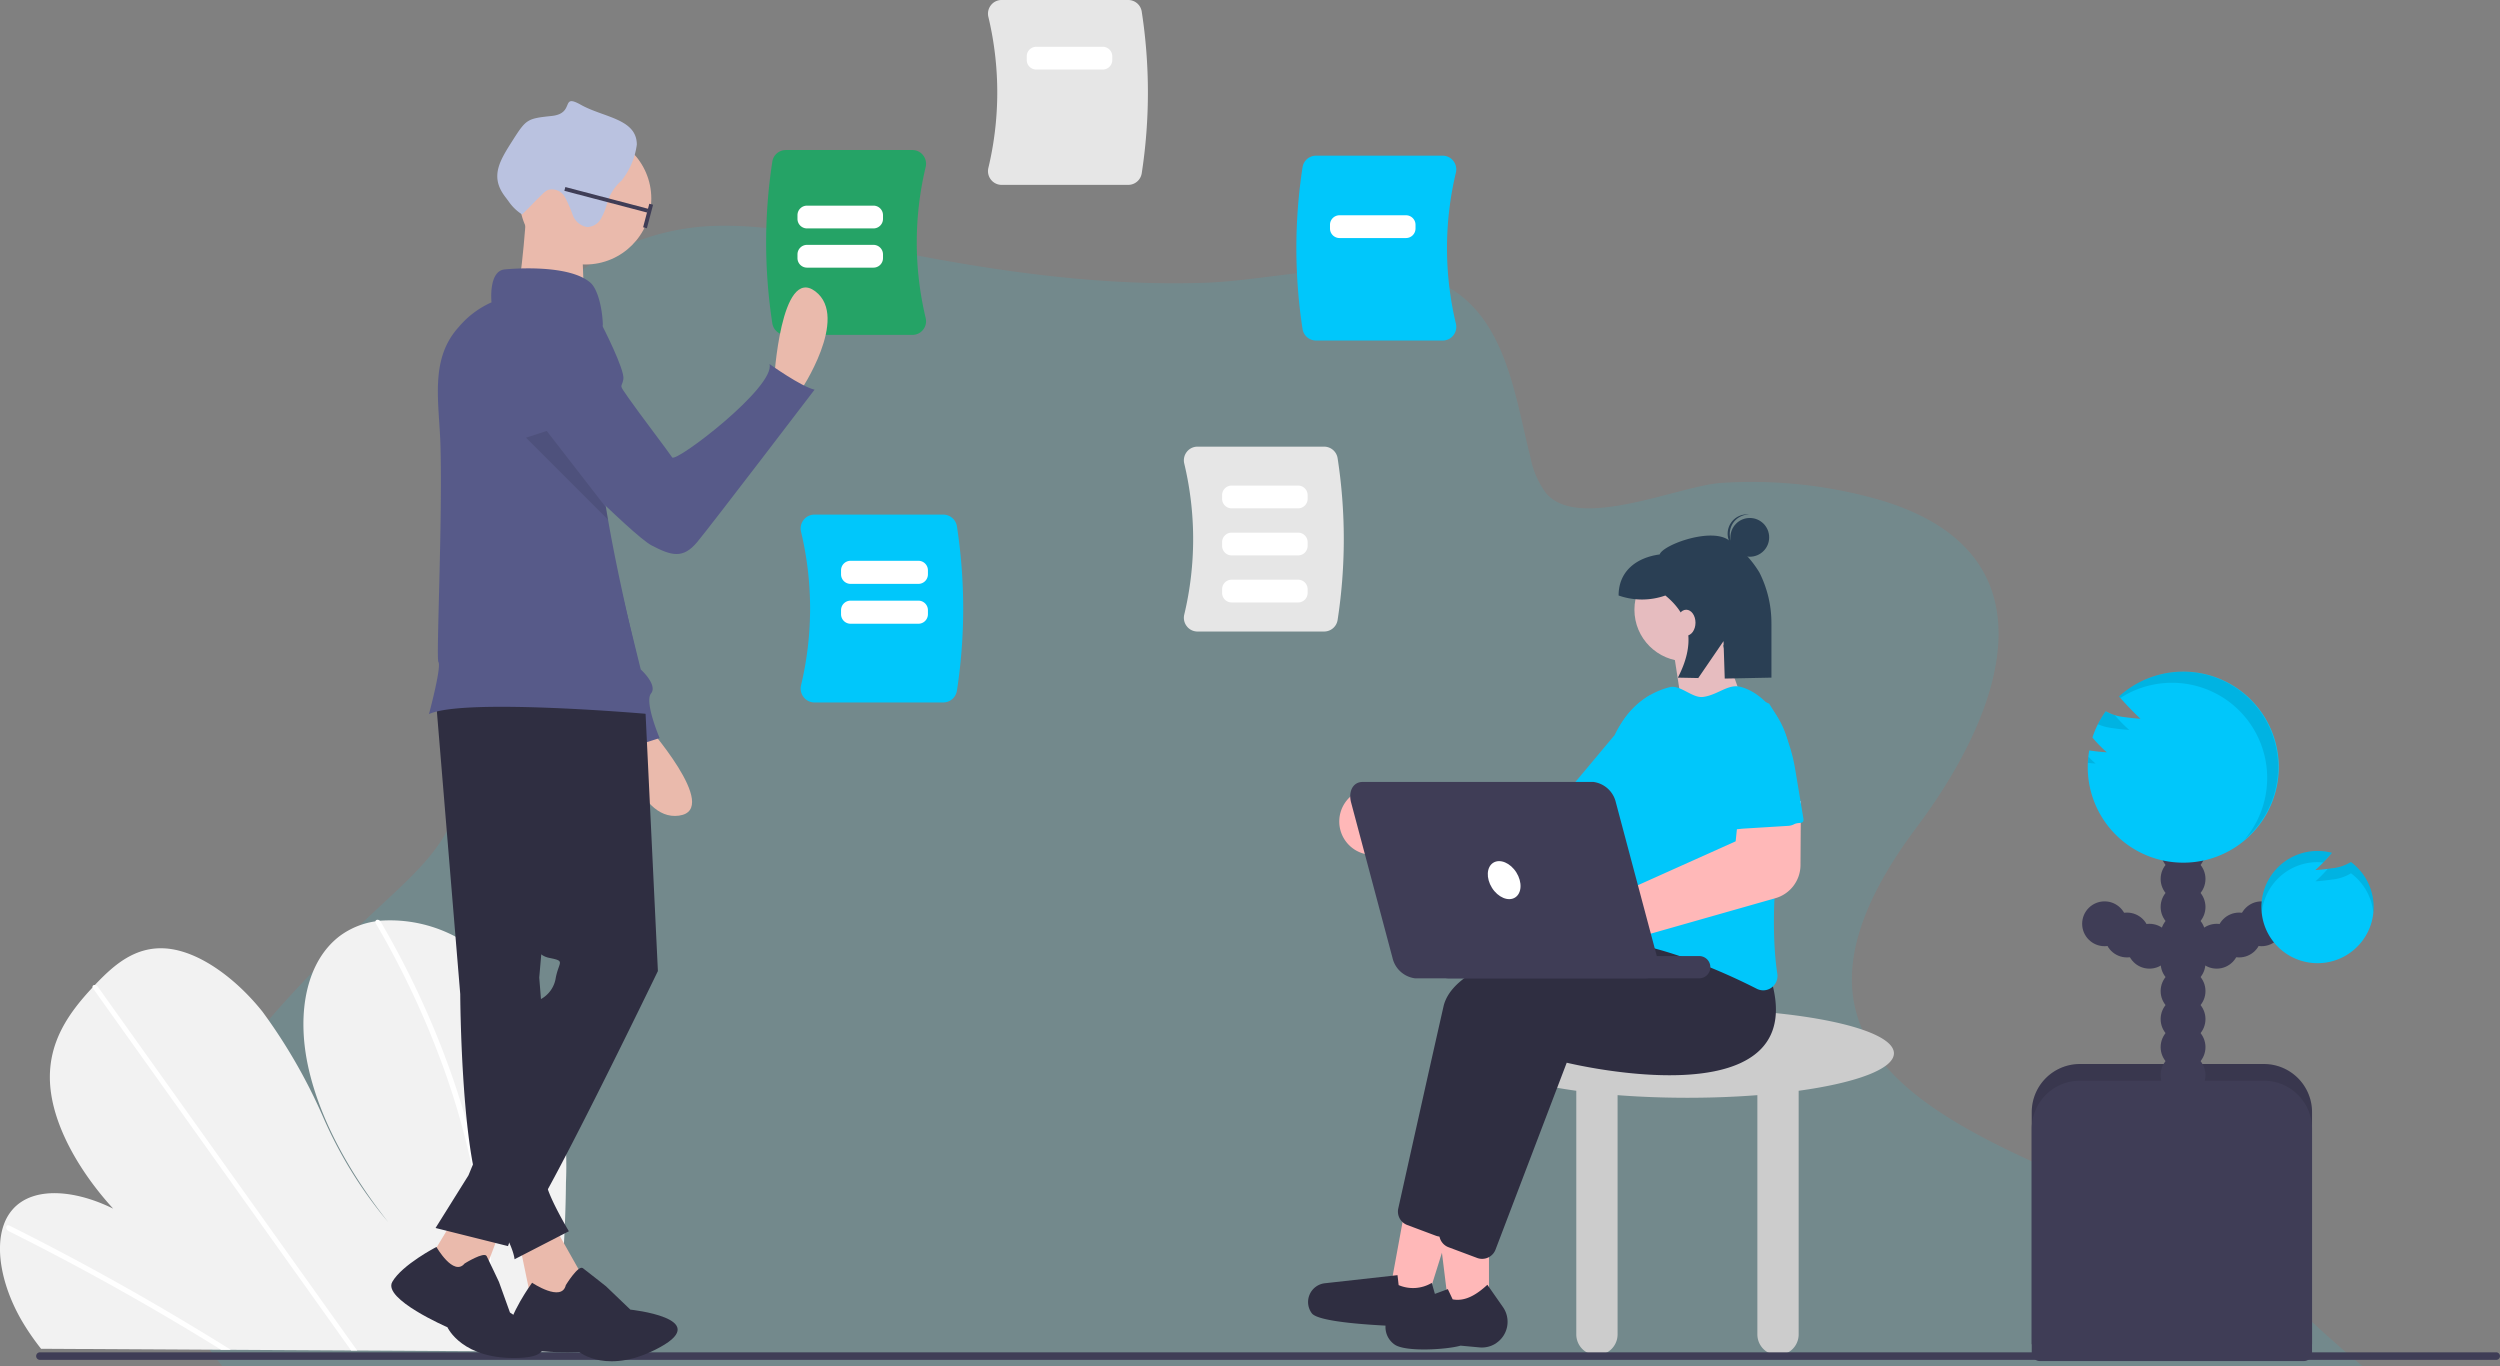 <?xml version="1.0" encoding="UTF-8"?> <svg xmlns="http://www.w3.org/2000/svg" width="239.642" height="130.971" viewBox="0 0 239.642 130.971"><rect x="0" y="0" width="239.642" height="130.971" fill="#808080" stroke="none"/><g id="Group_34917" data-name="Group 34917" transform="translate(-3602.877 -1051.255)"><circle id="Ellipse_128" data-name="Ellipse 128" cx="4.942" cy="4.942" r="4.942" transform="translate(3759.548 1104.76)" fill="#ffb8b8"></circle><path id="Path_384" data-name="Path 384" d="M4136.89,1259.923l-6.452-1.373-.824-5.354,4.53-.961Z" transform="translate(-366.359 -139.787)" fill="#ffb8b8"></path><circle id="Ellipse_129" data-name="Ellipse 129" cx="1.858" cy="1.858" r="1.858" transform="translate(3768.749 1100.906)" fill="#2f2e41"></circle><path id="Path_385" data-name="Path 385" d="M4146.938,1214.928a1.856,1.856,0,0,1,1.856-1.736c-.038,0-.076-.011-.115-.013a1.858,1.858,0,0,0-.238,3.708c.039,0,.078,0,.116,0A1.856,1.856,0,0,1,4146.938,1214.928Z" transform="translate(-378.245 -112.619)" fill="#2f2e41"></path><path id="Path_386" data-name="Path 386" d="M4123.108,1220.376c-1.657-1.375-6.409.372-6.715,1.3-2.24.305-3.937,1.613-3.937,3.937h0a6.722,6.722,0,0,0,4.484,0c2.61,2.127,2.789,4.8,1.2,7.873l1.953.039,2.421-3.538.116,3.589,4.477-.09v-5.143a10.757,10.757,0,0,0-1.148-4.927A9.883,9.883,0,0,0,4123.108,1220.376Z" transform="translate(-354.426 -117.275)" fill="#2f2e41"></path><ellipse id="Ellipse_130" data-name="Ellipse 130" cx="0.888" cy="1.244" rx="0.888" ry="1.244" transform="translate(3763.625 1109.701)" fill="#ffb8b8"></ellipse><path id="Path_387" data-name="Path 387" d="M3675.315,1187.151c2.9-2.708,6.053-5.543,7.02-9.39a17,17,0,0,0,.074-6.322c-1.445-11.091-3-20.853,1.4-31.54,4.042-9.838,12.61-17.392,23.563-17.573,5.178-.086,10.283,1.089,15.356,2.128,10.323,2.115,20.829,3.7,31.36,3.331,6.773-.238,16.424-2.99,22.684.15,6.046,3.032,6.9,10.738,8.387,16.573a8.411,8.411,0,0,0,1.51,3.461c3.109,3.65,12.781-.731,16.762-.991a44.566,44.566,0,0,1,14.4,1.4c18.089,4.822,12.992,20.085,4.373,31.576-22.3,29.724,21.394,31.285,35.331,44.993,1.7,1.684,3.222,3.083,4.431,4.161,1.686,1.5,2.769,2.378,2.954,2.522l.037.026H3659.784l-.021-.024a25.166,25.166,0,0,1-1.835-2.522,34.894,34.894,0,0,1-3.03-5.819C3649.951,1211.035,3667.537,1194.422,3675.315,1187.151Z" transform="translate(-35.582 -49.429)" fill="#01e2ff" opacity="0.1" style="isolation: isolate"></path><path id="Path_388" data-name="Path 388" d="M4269.392,1390.857V1413.1h-26.869v-22.245a4.615,4.615,0,0,1,4.616-4.615h17.638A4.615,4.615,0,0,1,4269.392,1390.857Z" transform="translate(-444.89 -232.992)" fill="#3f3d56"></path><path id="Path_389" data-name="Path 389" d="M4269.392,1390.857V1413.1h-26.869v-22.245a4.615,4.615,0,0,1,4.616-4.615h17.638A4.615,4.615,0,0,1,4269.392,1390.857Z" transform="translate(-444.89 -232.992)" opacity="0.1" style="isolation: isolate"></path><circle id="Ellipse_131" data-name="Ellipse 131" cx="2.149" cy="2.149" r="2.149" transform="translate(3809.989 1154.854)" fill="#3f3d56"></circle><circle id="Ellipse_132" data-name="Ellipse 132" cx="2.149" cy="2.149" r="2.149" transform="translate(3809.989 1152.168)" fill="#3f3d56"></circle><circle id="Ellipse_133" data-name="Ellipse 133" cx="2.149" cy="2.149" r="2.149" transform="translate(3809.989 1149.48)" fill="#3f3d56"></circle><circle id="Ellipse_134" data-name="Ellipse 134" cx="2.149" cy="2.149" r="2.149" transform="translate(3809.989 1146.794)" fill="#3f3d56"></circle><circle id="Ellipse_135" data-name="Ellipse 135" cx="2.149" cy="2.149" r="2.149" transform="translate(3809.989 1144.106)" fill="#3f3d56"></circle><circle id="Ellipse_136" data-name="Ellipse 136" cx="2.149" cy="2.149" r="2.149" transform="translate(3809.989 1141.42)" fill="#3f3d56"></circle><circle id="Ellipse_137" data-name="Ellipse 137" cx="2.149" cy="2.149" r="2.149" transform="translate(3809.989 1138.733)" fill="#3f3d56"></circle><circle id="Ellipse_138" data-name="Ellipse 138" cx="2.149" cy="2.149" r="2.149" transform="translate(3806.766 1139.808)" fill="#3f3d56"></circle><circle id="Ellipse_139" data-name="Ellipse 139" cx="2.149" cy="2.149" r="2.149" transform="translate(3804.616 1138.733)" fill="#3f3d56"></circle><circle id="Ellipse_140" data-name="Ellipse 140" cx="2.149" cy="2.149" r="2.149" transform="translate(3802.466 1137.657)" fill="#3f3d56"></circle><circle id="Ellipse_141" data-name="Ellipse 141" cx="2.149" cy="2.149" r="2.149" transform="translate(3809.989 1136.045)" fill="#3f3d56"></circle><circle id="Ellipse_142" data-name="Ellipse 142" cx="2.149" cy="2.149" r="2.149" transform="translate(3809.989 1133.359)" fill="#3f3d56"></circle><circle id="Ellipse_143" data-name="Ellipse 143" cx="2.149" cy="2.149" r="2.149" transform="translate(3809.989 1130.671)" fill="#3f3d56"></circle><circle id="Ellipse_144" data-name="Ellipse 144" cx="2.149" cy="2.149" r="2.149" transform="translate(3809.989 1127.985)" fill="#3f3d56"></circle><path id="Path_390" data-name="Path 390" d="M4260.3,1270.263a9.156,9.156,0,1,0,2.86-5.18,28.927,28.927,0,0,0,2.055,2.141c-.537-.037-1.074-.094-1.606-.172a4.376,4.376,0,0,1-1.72-.554,9.125,9.125,0,0,0-1.281,2.522,12.593,12.593,0,0,0,1.382,1.42q-.806-.054-1.605-.17Z" transform="translate(-457.158 -147.069)" fill="#00c7fb"></path><circle id="Ellipse_145" data-name="Ellipse 145" cx="2.149" cy="2.149" r="2.149" transform="translate(3813.214 1139.808)" fill="#3f3d56"></circle><circle id="Ellipse_146" data-name="Ellipse 146" cx="2.149" cy="2.149" r="2.149" transform="translate(3815.363 1138.733)" fill="#3f3d56"></circle><circle id="Ellipse_147" data-name="Ellipse 147" cx="2.149" cy="2.149" r="2.149" transform="translate(3817.512 1137.657)" fill="#3f3d56"></circle><path id="Path_391" data-name="Path 391" d="M4325.413,1325.919a5.378,5.378,0,1,1-3.818-6.577,15.194,15.194,0,0,1-1.591,1.651c.537-.037,1.072-.093,1.6-.172a4.231,4.231,0,0,0,1.809-.6A5.377,5.377,0,0,1,4325.413,1325.919Z" transform="translate(-495.186 -186.335)" fill="#00c7fb"></path><path id="Path_392" data-name="Path 392" d="M4269.392,1396.127V1417.6a.783.783,0,0,1-.787.779h-25.3a.783.783,0,0,1-.783-.783v-21.473a4.616,4.616,0,0,1,4.616-4.616h17.638A4.616,4.616,0,0,1,4269.392,1396.127Z" transform="translate(-444.89 -236.657)" fill="#3f3d56"></path><g id="Group_1468" data-name="Group 1468" transform="translate(3803.02 1115.652)" opacity="0.1"><path id="Path_393" data-name="Path 393" d="M4260.216,1290.076c.246.024.493.046.739.063a6.932,6.932,0,0,1-.694-.657C4260.238,1289.677,4260.225,1289.876,4260.216,1290.076Z" transform="translate(-4260.216 -1281.344)"></path><path id="Path_394" data-name="Path 394" d="M4264.977,1275.559a3.165,3.165,0,0,1-.86-.369,9.3,9.3,0,0,0-.753,1.244,5.121,5.121,0,0,0,1.4.369c.531.079,1.067.135,1.6.172A12.8,12.8,0,0,1,4264.977,1275.559Z" transform="translate(-4262.405 -1271.404)"></path><path id="Path_395" data-name="Path 395" d="M4282.046,1278.837q.1-.089.207-.181a9.127,9.127,0,0,0-12.238-13.546c.046.046.092.1.138.148a9.125,9.125,0,0,1,11.893,13.579Z" transform="translate(-4267.032 -1262.756)"></path></g><g id="Group_1469" data-name="Group 1469" transform="translate(3819.663 1132.824)" opacity="0.1"><path id="Path_396" data-name="Path 396" d="M4332.995,1323.292c.14-.017.281-.033.421-.054a4.232,4.232,0,0,0,1.809-.6,5.354,5.354,0,0,1,2.178,4.313,5.6,5.6,0,0,1-.029.567,5.367,5.367,0,0,0-2.147-3.8,4.181,4.181,0,0,1-1.809.6q-.8.12-1.6.172A10.793,10.793,0,0,0,4332.995,1323.292Z" transform="translate(-4326.657 -1321.577)"></path><path id="Path_397" data-name="Path 397" d="M4314.9,1325.07a3.625,3.625,0,0,1-.026-.537,5.355,5.355,0,0,1,6.748-5.189c-.283.307-.556.624-.836.923a5.132,5.132,0,0,0-.539-.037A5.374,5.374,0,0,0,4314.9,1325.07Z" transform="translate(-4314.878 -1319.157)"></path></g><path id="Path_398" data-name="Path 398" d="M3657.127,1366.078a121.951,121.951,0,0,1-1.149,15.667c-.026.182-.053.365-.078.547l-49.086-.274c-.144-.181-.286-.364-.424-.55-.458-.614-.887-1.245-1.282-1.9-1.9-3.146-2.763-6.828-1.893-9.37l.015-.04a4.457,4.457,0,0,1,.871-1.512c1.982-2.231,5.99-1.859,9.627-.058-3.263-3.571-5.86-8.077-6.058-12.1-.193-3.923,1.858-6.726,4.083-9.108.073-.079.146-.155.219-.232.035-.039.073-.077.108-.116,1.736-1.815,3.76-3.6,6.689-3.388,3.213.238,6.775,2.929,9.272,6.065a52.43,52.43,0,0,1,5.84,10.168,41.042,41.042,0,0,0,6.21,10c-3.661-4.631-6.613-9.9-7.7-15.024s-.131-10.045,3.132-12.459a7.63,7.63,0,0,1,3.342-1.349c.141-.023.284-.042.429-.059a13.4,13.4,0,0,1,9.7,3.2,22.317,22.317,0,0,1,6.888,10.695A36.46,36.46,0,0,1,3657.127,1366.078Z" transform="translate(0 -201.474)" fill="#f2f2f2"></path><path id="Path_399" data-name="Path 399" d="M3626.394,1448.93l-.938-.005q-.447-.279-.9-.552c-.186-.118-.375-.231-.563-.346q-4.67-2.852-9.4-5.472t-9.5-5a.393.393,0,0,1-.226-.45.106.106,0,0,1,.016-.033c.044-.083.143-.118.288-.047.39.2.783.391,1.173.591q4.785,2.421,9.529,5.083t9.427,5.558l.2.122Z" transform="translate(-1.381 -268.285)" fill="#fff"></path><path id="Path_400" data-name="Path 400" d="M3657.373,1396.4l-.58,0c-.131-.183-.26-.367-.391-.55l-9.225-12.939q-7.552-10.592-15.1-21.184a.37.37,0,0,1-.065-.128c-.043-.156.072-.248.219-.232a.442.442,0,0,1,.307.2l8.466,11.875,15.023,21.075c.319.446.637.894.955,1.34C3657.114,1396.036,3657.245,1396.22,3657.373,1396.4Z" transform="translate(-20.258 -215.69)" fill="#fff"></path><path id="Path_401" data-name="Path 401" d="M3732.249,1378.731c-.03.978-.094,1.941-.179,2.894l-.05.547-.609,0c.019-.182.038-.365.053-.547.129-1.378.22-2.771.233-4.2a58.59,58.59,0,0,0-1.154-11.817,73.6,73.6,0,0,0-3.574-12.276,84.322,84.322,0,0,0-5.848-12.146.323.323,0,0,1-.054-.216c.025-.174.256-.225.429-.059a.525.525,0,0,1,.088.11q.421.725.827,1.453a84.18,84.18,0,0,1,5.6,12.189,73.169,73.169,0,0,1,3.332,12.3A57.838,57.838,0,0,1,3732.249,1378.731Z" transform="translate(-82.203 -201.389)" fill="#fff"></path><path id="Path_402" data-name="Path 402" d="M4108.721,1373.129c0-2.354-8.861-4.263-19.791-4.263s-19.791,1.908-19.791,4.263c0,1.509,3.643,2.833,9.134,3.591v23.355a1.979,1.979,0,0,0,3.958,0V1377.14c2.092.162,4.347.251,6.7.251s4.605-.089,6.7-.251v22.934a1.979,1.979,0,0,0,3.958,0V1376.72C4105.078,1375.962,4108.721,1374.637,4108.721,1373.129Z" transform="translate(-324.298 -220.907)" fill="#ccc"></path><path id="Path_403" data-name="Path 403" d="M4059.062,1433.4h-3.733l-1.776-14.4h5.509Z" transform="translate(-313.457 -255.777)" fill="#ffb8b8"></path><path id="Path_404" data-name="Path 404" d="M4044.372,1424.3l-3.562-1.118,2.616-14.269,5.256,1.649Z" transform="translate(-304.594 -248.759)" fill="#ffb8b8"></path><path id="Path_405" data-name="Path 405" d="M4047.1,1371.813a1.354,1.354,0,0,1-.479-.087l-2.747-1.029a1.375,1.375,0,0,1-.856-1.578c.691-3.109,3.048-13.693,4.337-19.369,1.531-6.734,23.854-7.985,24.8-8.035l.078,0,2.511,3.156c.907,2.917.62,5.191-.855,6.762-4.3,4.581-17.15,1.739-18.682,1.379l-6.829,17.925A1.373,1.373,0,0,1,4047.1,1371.813Z" transform="translate(-306.108 -202.019)" fill="#2f2e41"></path><path id="Path_406" data-name="Path 406" d="M4060.1,1378.813a1.346,1.346,0,0,1-.479-.087l-2.747-1.029a1.375,1.375,0,0,1-.856-1.578c.691-3.109,3.048-13.693,4.337-19.369,1.531-6.734,23.854-7.985,24.8-8.035l.078,0,2.511,3.156c.907,2.917.62,5.191-.855,6.762-4.3,4.581-17.15,1.739-18.682,1.379l-6.829,17.925A1.373,1.373,0,0,1,4060.1,1378.813Z" transform="translate(-315.15 -206.888)" fill="#2f2e41"></path><path id="Path_407" data-name="Path 407" d="M4030.285,1300.67a3.192,3.192,0,0,1,.269.427l15.017,1.582,2.162-2.964,4.9,2.678-4.246,7.192-18.417-4.7a3.2,3.2,0,1,1,.316-4.219Z" transform="translate(-293.279 -172.595)" fill="#ffb8b8"></path><path id="Path_408" data-name="Path 408" d="M4121.2,1296.459a1.373,1.373,0,0,1-.625-.152c-3-1.527-8.85-4.171-14.271-4.724a1.336,1.336,0,0,1-.942-.533,1.377,1.377,0,0,1-.254-1.069,83.9,83.9,0,0,0,1.467-15.133,7.488,7.488,0,0,1,5.658-7.45h0c.992-.262,2.173,1.071,3.19.937,1.41-.179,2.4-1.271,3.581-.971,2.292.58,4.339,3.254,4.685,5.98a7.56,7.56,0,0,1-.047,2.216c-.967,5.728-1.942,13.729-1.095,19.313a1.373,1.373,0,0,1-.554,1.324A1.348,1.348,0,0,1,4121.2,1296.459Z" transform="translate(-349.303 -150.273)" fill="#00c7fb"></path><path id="Path_409" data-name="Path 409" d="M4098.828,1283.909a1.369,1.369,0,0,1-.544-.113l-3.912-1.694a1.372,1.372,0,0,1-.713-1.8l5.269-6.3a9.2,9.2,0,0,1,3.329-3.783c1.775.766,1.623,4.1.855,5.875l0,.006-3.024,6.985a1.373,1.373,0,0,1-1.257.827Z" transform="translate(-341.273 -152.293)" fill="#00c7fb"></path><path id="Path_410" data-name="Path 410" d="M4091.364,1319.7a3.351,3.351,0,1,1,1.292-6.443h0a3.157,3.157,0,0,1,.4.2l13.623-6.116.382-3.694,5.872-.157-.039,6.151a3.313,3.313,0,0,1-2.394,3.149l-15.931,4.534a3.027,3.027,0,0,1-.109.31,3.362,3.362,0,0,1-3.1,2.064Z" transform="translate(-337.428 -175.44)" fill="#ffb8b8"></path><path id="Path_411" data-name="Path 411" d="M4151.4,1282.855a1.367,1.367,0,0,1-.537.145l-4.254.262c-.755.045-1.233.269-1.281-.486l-.467-7.6c-.123-1.93-1.479-4.074.452-4.2s.991-.883,3.715.311c0,0,.159.261.387.634a15.713,15.713,0,0,1,2.1,5.623l.8,4.8c.033.545-.431.261-.917.509Z" transform="translate(-376.562 -152.582)" fill="#00c7fb"></path><path id="Path_412" data-name="Path 412" d="M4080.462,1354.386h-24.053a1.066,1.066,0,0,1-1.065-1.066h0a1.066,1.066,0,0,1,1.065-1.066h24.053a1.066,1.066,0,0,1,1.066,1.066h0A1.066,1.066,0,0,1,4080.462,1354.386Z" transform="translate(-314.702 -209.353)" fill="#3f3d56"></path><path id="Path_413" data-name="Path 413" d="M4032.019,1314.286l-3.963-14.875c-.289-1.089.2-1.972,1.091-1.973h22.146a2.557,2.557,0,0,1,2.143,1.973l3.963,14.875c.289,1.089-.2,1.972-1.092,1.973h-22.145A2.556,2.556,0,0,1,4032.019,1314.286Z" transform="translate(-295.665 -171.227)" fill="#3f3d56"></path><ellipse id="Ellipse_148" data-name="Ellipse 148" cx="1.382" cy="1.968" rx="1.382" ry="1.968" transform="translate(3744.845 1134.69) rotate(-32.114)" fill="#fff"></ellipse><path id="Path_414" data-name="Path 414" d="M3975.877,1209.094a1.315,1.315,0,0,1-.246-1.128,31.153,31.153,0,0,0,0-14.47,1.315,1.315,0,0,1,.246-1.128,1.293,1.293,0,0,1,1.022-.495h12.14a1.309,1.309,0,0,1,1.29,1.1,51.006,51.006,0,0,1,0,15.521,1.31,1.31,0,0,1-1.29,1.1H3976.9A1.293,1.293,0,0,1,3975.877,1209.094Z" transform="translate(-259.234 -97.803)" fill="#e6e6e6"></path><path id="Path_415" data-name="Path 415" d="M3914.2,1068.476a1.314,1.314,0,0,1-.246-1.128,31.159,31.159,0,0,0,0-14.47,1.314,1.314,0,0,1,.246-1.128,1.294,1.294,0,0,1,1.021-.495h12.14a1.311,1.311,0,0,1,1.291,1.1,51.021,51.021,0,0,1,0,15.521,1.311,1.311,0,0,1-1.291,1.1h-12.14A1.294,1.294,0,0,1,3914.2,1068.476Z" transform="translate(-216.334)" fill="#e6e6e6"></path><path id="Path_416" data-name="Path 416" d="M4011.6,1116.891a51.023,51.023,0,0,1,0-15.521,1.31,1.31,0,0,1,1.29-1.1h12.14a1.292,1.292,0,0,1,1.022.5,1.316,1.316,0,0,1,.246,1.128,31.172,31.172,0,0,0,0,14.47,1.317,1.317,0,0,1-.246,1.128,1.293,1.293,0,0,1-1.022.495h-12.14A1.31,1.31,0,0,1,4011.6,1116.891Z" transform="translate(-283.864 -34.093)" fill="#00c7fb"></path><path id="Path_417" data-name="Path 417" d="M3844.676,1115.112a50.991,50.991,0,0,1,0-15.521,1.309,1.309,0,0,1,1.29-1.1h12.14a1.293,1.293,0,0,1,1.021.5,1.314,1.314,0,0,1,.246,1.128,31.138,31.138,0,0,0,0,14.47,1.313,1.313,0,0,1-.246,1.128,1.292,1.292,0,0,1-1.021.495h-12.14A1.309,1.309,0,0,1,3844.676,1115.112Z" transform="translate(-167.765 -32.855)" fill="#25a366"></path><path id="Path_418" data-name="Path 418" d="M3855.236,1230.76a1.336,1.336,0,0,1-.25-1.147,31.654,31.654,0,0,0,0-14.708,1.337,1.337,0,0,1,.25-1.147,1.315,1.315,0,0,1,1.038-.5h12.339a1.332,1.332,0,0,1,1.312,1.116,51.848,51.848,0,0,1,0,15.776,1.331,1.331,0,0,1-1.312,1.116h-12.339A1.315,1.315,0,0,1,3855.236,1230.76Z" transform="translate(-175.322 -112.675)" fill="#00c7fb"></path><path id="Path_419" data-name="Path 419" d="M3614.626,1477.727h235.448a.362.362,0,1,0,0-.725h-235.45a.362.362,0,0,0,0,.725Z" transform="translate(-7.919 -296.118)" fill="#3f3d56"></path><path id="Path_420" data-name="Path 420" d="M3875.076,1230.018h-6.5a.915.915,0,0,1-.914-.913v-.388a.914.914,0,0,1,.914-.913h6.5a.914.914,0,0,1,.914.913v.388A.915.915,0,0,1,3875.076,1230.018Z" transform="translate(-184.165 -122.794)" fill="#fff"></path><path id="Path_421" data-name="Path 421" d="M3875.076,1242.565h-6.5a.914.914,0,0,1-.914-.913v-.388a.914.914,0,0,1,.914-.913h6.5a.914.914,0,0,1,.914.913v.388A.914.914,0,0,1,3875.076,1242.565Z" transform="translate(-184.165 -131.52)" fill="#fff"></path><path id="Path_422" data-name="Path 422" d="M3861.232,1118.181h-6.371a.914.914,0,0,1-.913-.914v-.357a.914.914,0,0,1,.913-.913h6.371a.915.915,0,0,1,.914.913v.357A.915.915,0,0,1,3861.232,1118.181Z" transform="translate(-174.627 -45.03)" fill="#fff"></path><path id="Path_423" data-name="Path 423" d="M3994.912,1206.31h-6.37a.914.914,0,0,1-.913-.913v-.357a.914.914,0,0,1,.913-.913h6.37a.914.914,0,0,1,.914.913v.357A.914.914,0,0,1,3994.912,1206.31Z" transform="translate(-267.604 -106.326)" fill="#fff"></path><path id="Path_424" data-name="Path 424" d="M3994.912,1221.124h-6.37a.914.914,0,0,1-.913-.913v-.357a.914.914,0,0,1,.913-.913h6.37a.914.914,0,0,1,.914.913v.357A.914.914,0,0,1,3994.912,1221.124Z" transform="translate(-267.604 -116.629)" fill="#fff"></path><path id="Path_425" data-name="Path 425" d="M3994.912,1235.937h-6.37a.914.914,0,0,1-.913-.913v-.357a.914.914,0,0,1,.913-.913h6.37a.914.914,0,0,1,.914.913v.357A.914.914,0,0,1,3994.912,1235.937Z" transform="translate(-267.604 -126.932)" fill="#fff"></path><path id="Path_426" data-name="Path 426" d="M3861.232,1130.526h-6.371a.914.914,0,0,1-.913-.913v-.357a.914.914,0,0,1,.913-.913h6.371a.915.915,0,0,1,.914.913v.357A.915.915,0,0,1,3861.232,1130.526Z" transform="translate(-174.627 -53.616)" fill="#fff"></path><path id="Path_427" data-name="Path 427" d="M3933.41,1068.162h-6.37a.914.914,0,0,1-.914-.913v-.357a.914.914,0,0,1,.914-.913h6.37a.915.915,0,0,1,.914.913v.357A.915.915,0,0,1,3933.41,1068.162Z" transform="translate(-224.828 -10.24)" fill="#fff"></path><path id="Path_428" data-name="Path 428" d="M4028.883,1121.2h-6.371a.914.914,0,0,1-.914-.913v-.357a.914.914,0,0,1,.914-.913h6.371a.914.914,0,0,1,.913.913v.357A.914.914,0,0,1,4028.883,1121.2Z" transform="translate(-291.232 -47.127)" fill="#fff"></path><path id="Path_429" data-name="Path 429" d="M4025.552,1458.386h0a2.169,2.169,0,0,1-1.344-.143l-1.468-.661c-1.231-.063-7-.315-7.683-1.209a1.8,1.8,0,0,1-.209-1.811h0a1.808,1.808,0,0,1,1.477-1.075l6.944-.773.106.953a3.509,3.509,0,0,0,3.175-.212l.633,2.215a2.168,2.168,0,0,1-1.489,2.681C4025.647,1458.365,4025.6,1458.376,4025.552,1458.386Z" transform="translate(-286.43 -279.226)" fill="#2f2e41"></path><path id="Path_430" data-name="Path 430" d="M4049.573,1461.411h0a2.461,2.461,0,0,1-1.495.342l-1.817-.168c-1.343.385-5.238.617-6.3-.09a2.035,2.035,0,0,1-.892-1.865h0a2.05,2.05,0,0,1,1.188-1.7l4.781-1.765.464.983c1.181.221,2.271-.424,3.327-1.4l1.495,2.142a2.459,2.459,0,0,1-.61,3.423C4049.667,1461.352,4049.62,1461.382,4049.573,1461.411Z" transform="translate(-303.377 -281.34)" fill="#2f2e41"></path><path id="Path_431" data-name="Path 431" d="M3846.556,1150.689s.64-11.074,3.961-8.557-1.45,9.584-1.45,9.584Z" transform="translate(-169.485 -62.948)" fill="#eabaac"></path><path id="Path_432" data-name="Path 432" d="M3800.256,1278.97s7.378,8.283,3.25,8.852-5.751-7.8-5.751-7.8Z" transform="translate(-135.543 -158.382)" fill="#eabaac"></path><path id="Path_433" data-name="Path 433" d="M3761.573,1150.1h0a4.859,4.859,0,0,1,3.575,4.023l2.347,16.7,3.29,13.324s1.645,1.481.987,2.3.822,4.277.822,4.277l-4.112,1.316s-.493-3.455-1.316-3.619c-.723-.144-8.815-21.76-10.765-27-.269-.722-.421-1.133-.421-1.133S3756.309,1149.279,3761.573,1150.1Z" transform="translate(-106.487 -68.72)" fill="#575a89"></path><path id="Path_434" data-name="Path 434" d="M3769.631,1436.3l2.526,4.476c1.956,4.176.218,4.935-4.579,2.865l-1.093-5.286Z" transform="translate(-113.794 -267.81)" fill="#eabaac"></path><path id="Path_435" data-name="Path 435" d="M3768.2,1452.044s1.2-1.952,1.633-1.626,2.223,1.743,2.223,1.743l2.33,2.232s7.873.832,2.87,3.591-7.767.471-7.767.471-7.006.364-6.894-1.591,2.373-5.047,2.373-5.047S3767.813,1453.727,3768.2,1452.044Z" transform="translate(-111.086 -277.603)" fill="#2f2e41"></path><path id="Path_436" data-name="Path 436" d="M3740,1261.64l2.368,28.654s.079,17.13,2.6,20.445,2.605,4.973,2.605,4.973l5.21-2.684s-2.684-4.472-2.132-5.157a3.813,3.813,0,0,0,.711-1.474l-1.421-17.682,2.684-30.786Z" transform="translate(-95.374 -143.748)" fill="#2f2e41"></path><path id="Path_437" data-name="Path 437" d="M3751.928,1447.709" transform="translate(-103.669 -275.744)" fill="none" stroke="#3f3d56" stroke-miterlimit="10" stroke-width="1"></path><path id="Path_438" data-name="Path 438" d="M3744.762,1434.859l-2.21,5.841-5.013-2.1,2.644-4.377Z" transform="translate(-93.661 -266.367)" fill="#eabaac"></path><path id="Path_439" data-name="Path 439" d="M3733.094,1445.4s1.88-1.175,2.115-.705,1.175,2.468,1.175,2.468l1.057,2.937s6.463,4.113.94,4.348-6.933-2.937-6.933-2.937-6.228-2.7-5.288-4.348,4.23-3.351,4.23-3.351S3732.037,1446.688,3733.094,1445.4Z" transform="translate(-85.68 -273.03)" fill="#2f2e41"></path><path id="Path_440" data-name="Path 440" d="M3760.052,1268.572l1.263,26.365s-11.525,23.84-12.788,24.471a3.17,3.17,0,0,0-1.579,1.895l-6.946-1.737,3.157-5.052,6.947-16.893a2.786,2.786,0,0,0,1.421-2.052c.316-1.579.947-1.579-.631-1.895a1.961,1.961,0,0,1-1.579-1.895l-5.21-24Z" transform="translate(-95.374 -150.6)" fill="#2f2e41"></path><circle id="Ellipse_149" data-name="Ellipse 149" cx="6.315" cy="6.315" r="6.315" transform="translate(3652.679 1063.978)" fill="#eabaac"></circle><path id="Path_441" data-name="Path 441" d="M3766.166,1115.078s-.474,8.052-1.1,8.841,6.631.631,6.631.631-.473-6.789,0-7.42S3766.166,1115.078,3766.166,1115.078Z" transform="translate(-112.776 -44.391)" fill="#eabaac"></path><path id="Path_442" data-name="Path 442" d="M3759.083,1178.474s-17.84-1.578-21.155,0c0,0,1.22-4.527.905-5-.229-.346.4-13.24.2-20.677-.113-4.2-1.081-8.3,1.734-11.412a8.763,8.763,0,0,1,3.155-2.381s-.315-3,1.264-3.157c0,0,6-.633,8.209,1.263.706.6,1.15,2.437,1.2,4.017-1.094,5.376-.707,11.342.3,17.531.062.393.129.788.2,1.183C3756.156,1165.979,3757.765,1172.307,3759.083,1178.474Z" transform="translate(-93.932 -58.766)" fill="#575a89"></path><path id="Path_443" data-name="Path 443" d="M3774.843,1152.747l2.263.243s2.221,4.308,2.06,5.207-.513.353.487,1.791,3.836,5.155,4.188,5.7,9.927-6.761,9.332-8.949c0,0,3.024,2.17,4.32,2.458,0,0-9.869,12.943-11.244,14.6s-2.482,1.316-4.372.334-11.451-10.778-11.451-10.778Z" transform="translate(-116.534 -70.59)" fill="#575a89"></path><path id="Path_444" data-name="Path 444" d="M3776.333,1195.438l-7.864-7.864,1.99-.649,5.677,7.329C3776.2,1194.648,3776.265,1195.043,3776.333,1195.438Z" transform="translate(-115.174 -94.362)" opacity="0.1" style="isolation: isolate"></path><path id="Path_445" data-name="Path 445" d="M3761.8,1093.957a4.519,4.519,0,0,1-1.276-1.232c-.151-.214-.319-.419-.469-.633-1.329-1.888-.333-3.385.906-5.333s1.382-2,3.679-2.243.781-2.2,2.794-1.071c2.168,1.22,5.359,1.328,5.365,3.816a7.011,7.011,0,0,1-1.48,3.467,4.442,4.442,0,0,0-1.368,2.173,6.4,6.4,0,0,1-.6,1.477,1.569,1.569,0,0,1-1.308.788,1.791,1.791,0,0,1-1.389-1.155,12.443,12.443,0,0,0-.76-1.737,1.412,1.412,0,0,0-1.617-.664,1.894,1.894,0,0,0-.528.4c-1.027.988-.923.959-1.951,1.947Z" transform="translate(-108.878 -22.145)" fill="#bac2e0"></path><rect id="Rectangle_1373" data-name="Rectangle 1373" width="0.375" height="2.332" transform="matrix(0.967, 0.254, -0.254, 0.967, 3665.116, 1070.786)" fill="#3f3d56"></rect><rect id="Rectangle_1374" data-name="Rectangle 1374" width="0.375" height="8.233" transform="matrix(-0.254, 0.967, -0.967, -0.254, 3665.03, 1071.275)" fill="#3f3d56"></rect></g></svg> 